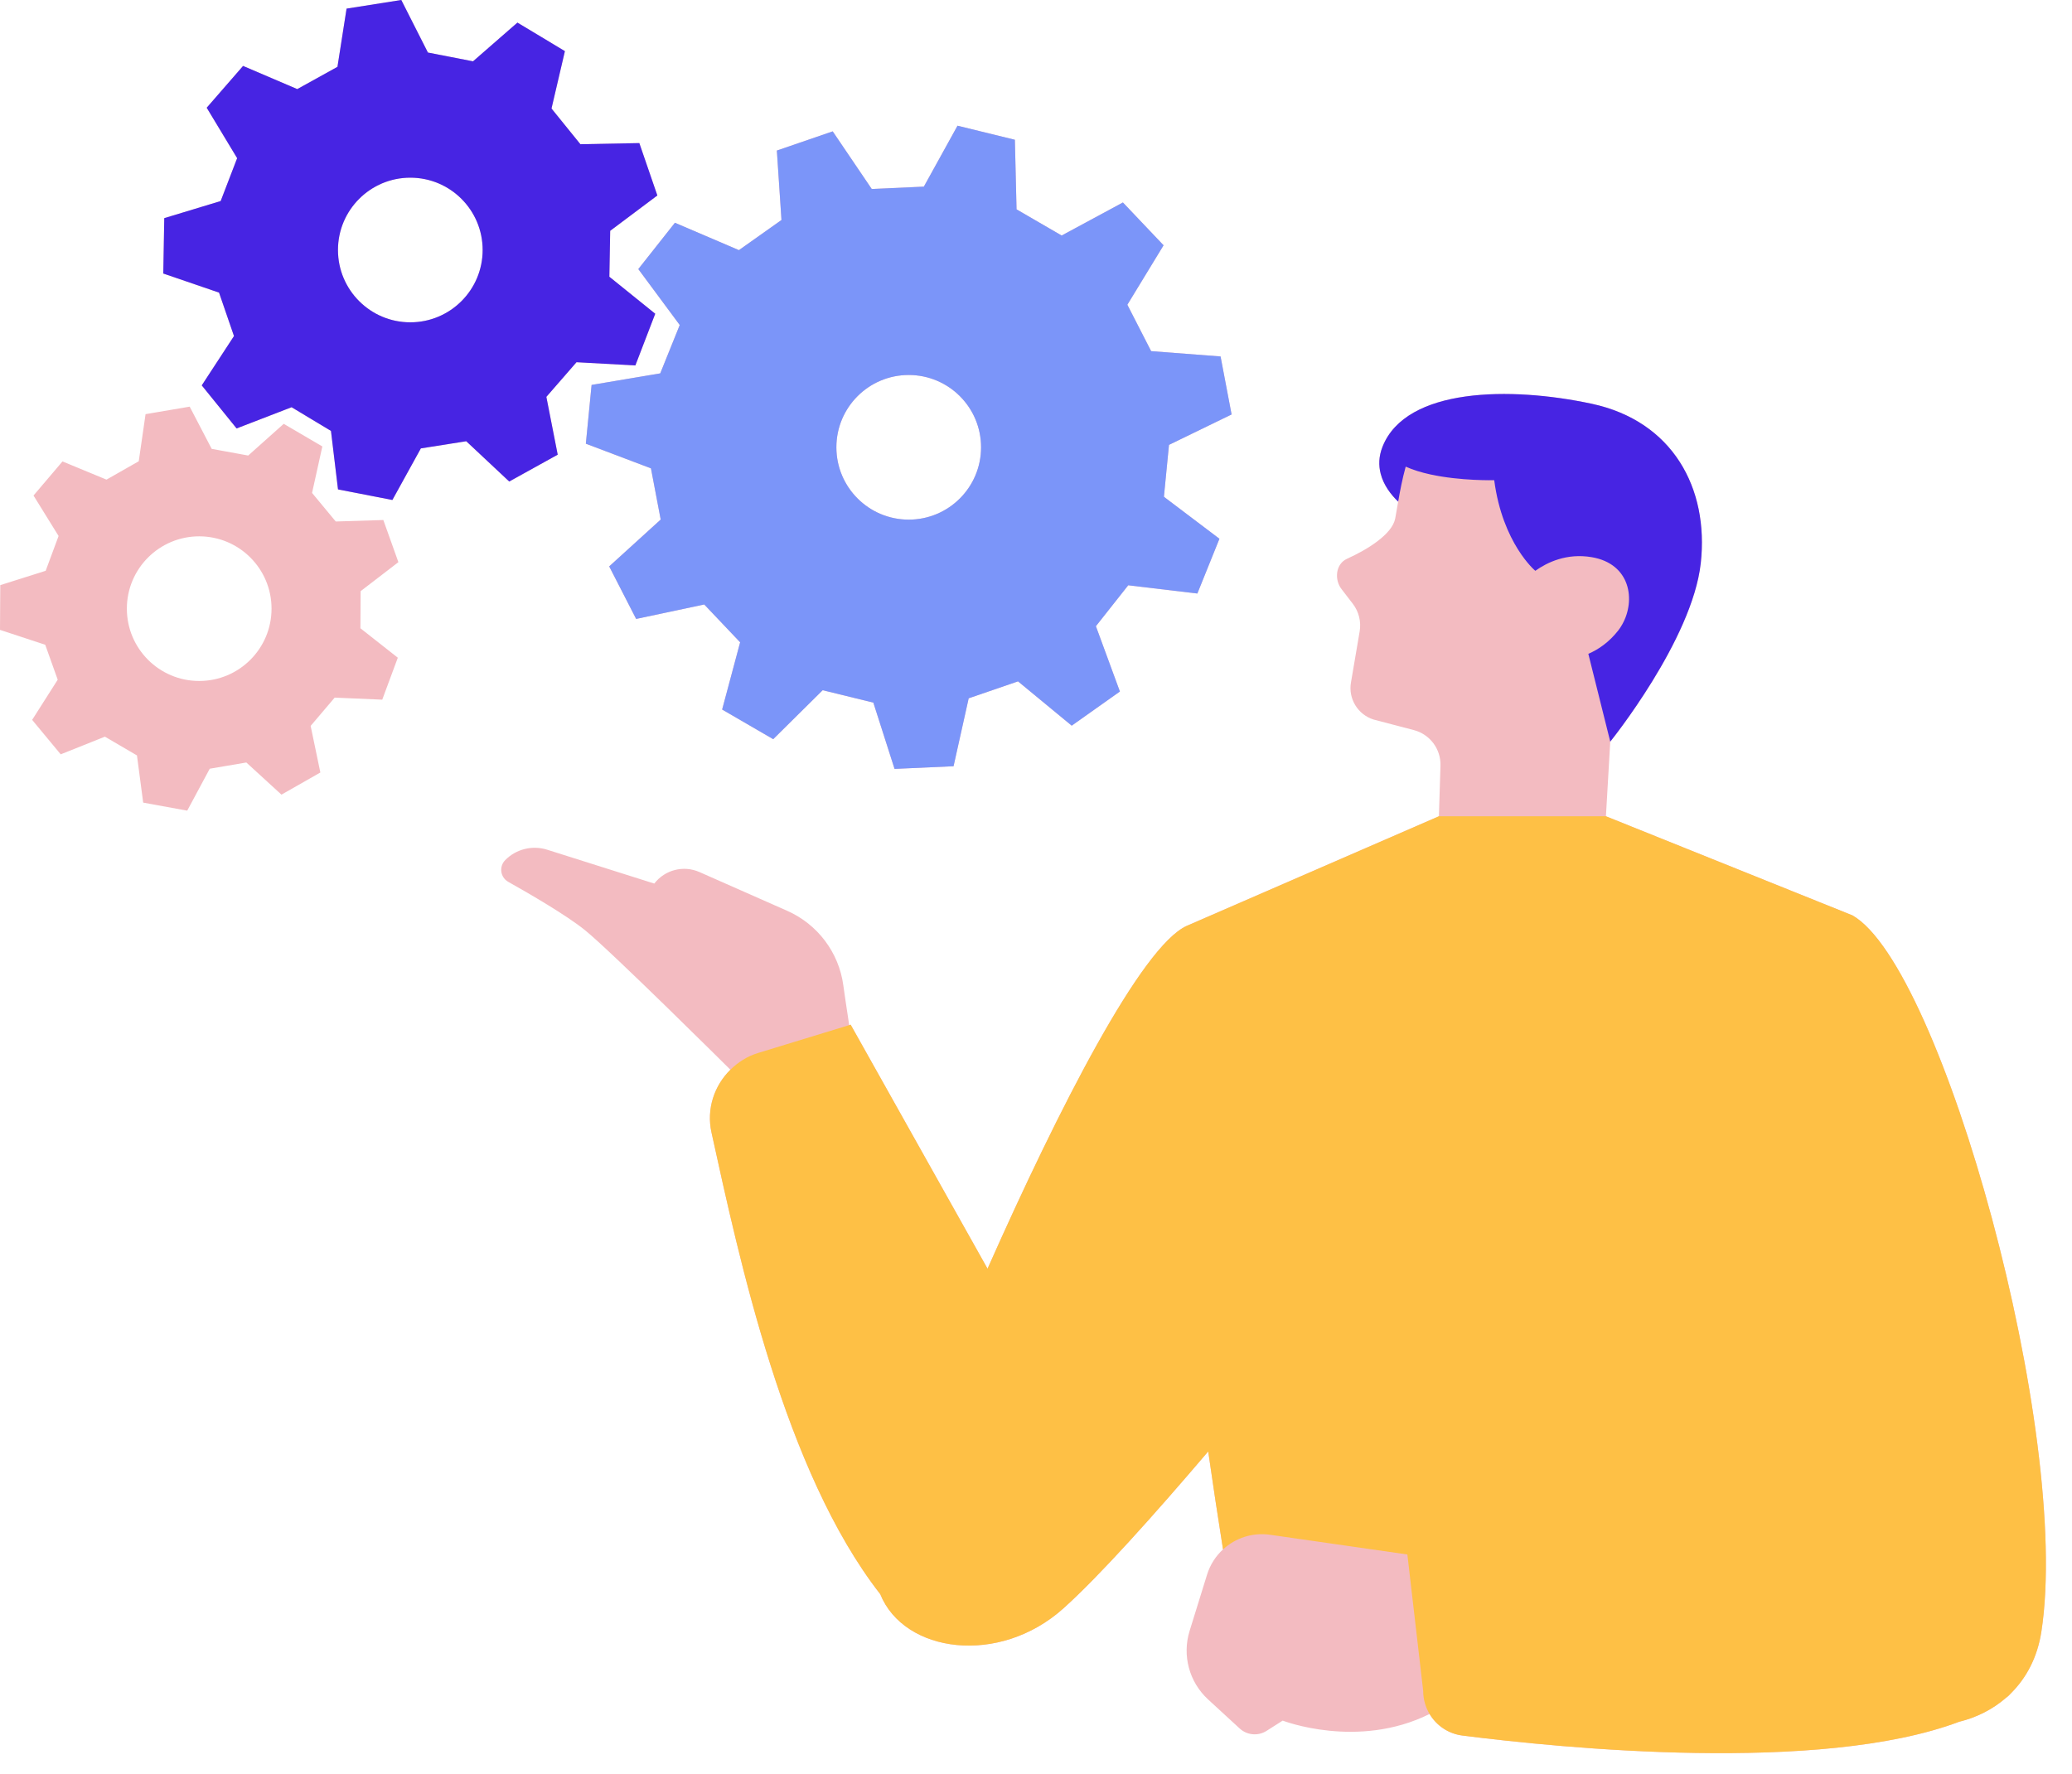<?xml version="1.0" encoding="UTF-8"?><svg xmlns="http://www.w3.org/2000/svg" xmlns:xlink="http://www.w3.org/1999/xlink" height="480.9" preserveAspectRatio="xMidYMid meet" version="1.0" viewBox="0.0 -0.0 561.5 480.9" width="561.5" zoomAndPan="magnify"><g id="change1_1"><path d="M373.295,130.359c-0.004-0.009-0.009-0.017-0.012-0.026c0.048-0.125,0.114-0.241,0.164-0.365 C373.394,130.098,373.345,130.229,373.295,130.359z M501.983,248.115l-66.786-26.852l1.173-20.235c0,0,22.221-27.549,24.525-48.366 c2.251-20.341-7.614-38.517-29.559-43.22c-21.946-4.703-50.308-4.429-56.68,11.645c-1.058,2.668-1.07,5.109-0.506,7.311 c0.78,3.047,2.697,5.608,4.746,7.583c-0.291,1.677-0.551,3.244-0.797,4.539c-0.826,4.343-7.613,8.48-13.076,10.949 c-3.111,1.407-3.522,5.761-1.343,8.39l2.913,3.79c1.64,2.134,2.316,4.855,1.865,7.508l-2.358,13.858 c-0.748,4.396,1.857,8.67,6.106,10.021l10.942,2.867c4.357,1.142,7.348,5.143,7.209,9.645l-0.423,13.714h0l-68.367,29.72 c-12.25,5.595-34.554,49.194-53.952,92.915l-37.095-66.145l-0.394,0.121c-0.767-5.067-1.386-9.22-1.585-10.729 c-1.185-8.942-6.971-16.615-15.222-20.26l-23.777-10.504c-4.31-1.904-9.363-0.613-12.232,3.125l-29.029-9.178 c-4.016-1.27-8.406-0.185-11.368,2.81c-1.739,1.758-1.34,4.684,0.815,5.895c5.748,3.229,15.793,9.061,20.773,13.084 c7.217,5.829,39.377,37.798,39.377,37.798l0.018,0.087c-4.346,4.303-6.484,10.604-5.09,16.955 c7.512,34.218,19.813,91.944,45.729,125.156c6.462,15.985,32.218,19.495,49.634,3.869c9.786-8.78,24.633-25.383,39.248-42.547 c1.289,9.038,2.669,18.076,4.014,26.552c-1.961,1.805-3.483,4.124-4.32,6.823l-4.735,15.269c-2.059,6.638-0.111,13.869,5.004,18.575 l8.561,7.877c2.003,1.843,4.995,2.108,7.291,0.646l4.365-2.78c0,0,20.339,7.902,39.805-1.794c1.86,3.118,5.073,5.354,8.904,5.842 c26.673,3.397,96.955,10.432,134.62-3.737c4.645-1.139,9.023-3.299,12.68-6.484c0.001-0.001,0.002-0.001,0.003-0.002 c0.545-0.388,1.017-0.847,1.452-1.343c4.082-4.097,7.06-9.617,8.136-16.577C561.467,388.839,526.339,261.907,501.983,248.115z M172.974,72.939c5.244-6.637,4.678-5.92,9.922-12.557l17.344,7.422c5.049-3.578,6.484-4.594,11.533-8.172l-1.252-18.824 c8-2.748,7.136-2.451,15.136-5.199l10.579,15.62c6.182-0.28,7.938-0.359,14.12-0.639l9.123-16.513 c8.216,2.014,7.329,1.796,15.544,3.809l0.454,18.86c5.352,3.107,6.872,3.989,12.224,7.096l16.602-8.959 c5.823,6.135,5.194,5.473,11.017,11.608l-9.814,16.112c2.823,5.507,3.625,7.071,6.447,12.579l18.81,1.439 c1.581,8.309,1.411,7.412,2.992,15.722l-16.967,8.248c-0.603,6.159-0.774,7.908-1.377,14.067l15.046,11.38 c-3.162,7.845-2.821,6.998-5.983,14.844l-18.733-2.234c-3.837,4.855-4.927,6.234-8.763,11.09l6.505,17.708 c-6.902,4.89-6.156,4.362-13.058,9.253l-14.551-12.007c-5.853,2.01-7.515,2.581-13.368,4.592l-4.102,18.414 c-8.45,0.383-7.538,0.341-15.988,0.724l-5.749-17.968c-6.011-1.473-7.718-1.892-13.728-3.365l-13.406,13.273 c-7.315-4.246-6.526-3.788-13.841-8.034l4.878-18.224c-4.26-4.489-5.47-5.764-9.73-10.253l-18.454,3.919 c-3.858-7.527-3.442-6.715-7.3-14.242l13.956-12.694c-1.157-6.079-1.485-7.806-2.642-13.885l-17.643-6.681 c0.824-8.418,0.735-7.509,1.558-15.928l18.603-3.134c2.314-5.74,2.971-7.37,5.284-13.11L172.974,72.939z M226.653,121.25 c0,10.827,8.777,19.604,19.604,19.604c10.827,0,19.604-8.777,19.604-19.604s-8.777-19.604-19.604-19.604 C235.43,101.646,226.653,110.423,226.653,121.25z M97.731,160.241c-0.025,4.155-0.036,5.904-0.062,10.059l10.136,7.984 c-2.152,5.801-2.067,5.572-4.218,11.372L90.696,189.1c-2.69,3.167-3.823,4.5-6.513,7.666l2.632,12.632 c-5.377,3.06-5.164,2.939-10.541,6l-9.517-8.713c-4.096,0.696-5.821,0.99-9.917,1.686l-6.103,11.369 c-6.086-1.112-5.846-1.068-11.932-2.179l-1.69-12.792c-3.586-2.1-5.095-2.983-8.681-5.083l-11.983,4.786 c-3.948-4.764-3.792-4.575-7.739-9.339l6.928-10.886c-1.397-3.913-1.985-5.561-3.383-9.474L0,170.737 c0.038-6.187,0.037-5.942,0.074-12.129l12.304-3.886c1.445-3.896,2.053-5.536,3.498-9.432l-6.794-10.97 c4.006-4.715,3.848-4.529,7.853-9.244l11.923,4.932c3.611-2.056,5.131-2.921,8.742-4.976l1.847-12.77 c6.099-1.037,5.858-0.996,11.958-2.033l5.963,11.442c4.088,0.747,5.808,1.061,9.896,1.808l9.623-8.596 c5.339,3.126,5.128,3.003,10.467,6.129l-2.787,12.599c2.651,3.2,3.767,4.546,6.419,7.746l12.897-0.399 c2.08,5.827,1.998,5.596,4.079,11.423L97.731,160.241z M73.586,164.985c0-10.827-8.777-19.604-19.604-19.604 s-19.604,8.777-19.604,19.604c0,10.827,8.777,19.604,19.604,19.604S73.586,175.812,73.586,164.985z M138.001,130.525l-11.653-10.921 c-5.08,0.803-7.219,1.141-12.299,1.943l-7.718,13.982c-7.517-1.464-7.22-1.406-14.736-2.87l-1.907-15.857 c-4.408-2.65-6.263-3.766-10.671-6.417l-14.9,5.75c-4.817-5.953-4.627-5.718-9.444-11.671l8.732-13.373 c-1.673-4.864-2.377-6.911-4.05-11.775l-15.11-5.173c0.136-7.657,0.131-7.354,0.267-15.011l15.285-4.632 c1.845-4.801,2.622-6.822,4.466-11.623l-8.25-13.675c5.026-5.778,4.828-5.549,9.854-11.327l14.686,6.277 c4.499-2.492,6.393-3.541,10.892-6.033l2.471-15.779c7.564-1.195,7.265-1.148,14.829-2.343l7.215,14.248 c5.048,0.983,7.174,1.397,12.222,2.38l12.035-10.499c6.563,3.946,6.303,3.79,12.866,7.737l-3.631,15.553 c3.235,3.998,4.597,5.681,7.832,9.679l15.968-0.307c2.491,7.241,2.392,6.955,4.883,14.197l-12.779,9.58 c-0.092,5.142-0.13,7.307-0.222,12.449l12.43,10.029c-2.747,7.148-2.638,6.866-5.385,14.014l-15.947-0.876 c-3.376,3.88-4.797,5.514-8.172,9.394l3.075,15.672C144.436,126.962,144.7,126.815,138.001,130.525z M130.795,67.765 c0-10.827-8.777-19.604-19.604-19.604c-10.827,0-19.604,8.777-19.604,19.604c0,10.827,8.777,19.604,19.604,19.604 C122.018,87.369,130.795,78.592,130.795,67.765z" fill="#f3bbc1"/></g><g id="change2_1"><path d="M553.198,442.301c-1.076,6.961-4.055,12.48-8.136,16.577c-0.436,0.495-0.907,0.955-1.452,1.343 c-0.001,0.001-0.002,0.001-0.003,0.002c-3.657,3.185-8.035,5.345-12.68,6.484c-37.665,14.169-107.947,7.134-134.62,3.737 c-3.831-0.488-7.044-2.724-8.904-5.842c-1.098-1.839-1.728-3.984-1.728-6.262l-4.285-36.976l-37.212-5.344 c-4.77-0.685-9.402,0.886-12.747,3.966c-1.346-8.475-2.725-17.513-4.014-26.552c-14.615,17.165-29.462,33.767-39.248,42.547 c-17.416,15.626-43.172,12.115-49.634-3.869c-25.916-33.212-38.217-90.938-45.729-125.156c-1.394-6.351,0.744-12.652,5.09-16.955 c2.059-2.039,4.57-3.67,7.517-4.571l24.714-7.556l0.394-0.121l37.095,66.145c19.398-43.72,41.702-87.319,53.952-92.915l68.367-29.72 h0h45.262l66.786,26.852C526.339,261.907,561.467,388.839,553.198,442.301z" fill="#fec045"/></g><g id="change3_1"><path d="M316.79,120.592l16.967-8.248c-1.581-8.309-1.411-7.412-2.992-15.722l-18.81-1.439 c-2.823-5.507-3.625-7.072-6.447-12.579l9.814-16.112c-5.823-6.135-5.194-5.473-11.017-11.608l-16.602,8.959 c-5.352-3.107-6.872-3.989-12.224-7.096l-0.454-18.86c-8.215-2.013-7.328-1.796-15.544-3.809l-9.123,16.513 c-6.182,0.28-7.938,0.36-14.12,0.639l-10.579-15.62c-8,2.748-7.136,2.451-15.136,5.199l1.252,18.824 c-5.049,3.578-6.484,4.594-11.533,8.172l-17.344-7.422c-5.244,6.637-4.678,5.92-9.922,12.557l11.23,15.158 c-2.313,5.74-2.971,7.37-5.284,13.11l-18.603,3.134c-0.824,8.418-0.735,7.509-1.558,15.928l17.643,6.681 c1.157,6.079,1.485,7.806,2.642,13.885l-13.956,12.694c3.858,7.527,3.442,6.715,7.3,14.242l18.454-3.919 c4.26,4.489,5.47,5.764,9.73,10.253l-4.878,18.224c7.315,4.246,6.526,3.788,13.841,8.034l13.406-13.273 c6.011,1.473,7.718,1.892,13.728,3.365l5.749,17.968c8.45-0.383,7.538-0.341,15.988-0.724l4.102-18.414 c5.853-2.01,7.515-2.581,13.368-4.592l14.551,12.007c6.902-4.89,6.156-4.362,13.058-9.253l-6.505-17.708 c3.837-4.856,4.927-6.235,8.763-11.09l18.733,2.234c3.162-7.845,2.821-6.998,5.983-14.844l-15.046-11.38 C316.016,128.5,316.187,126.751,316.79,120.592z M246.258,140.854c-10.827,0-19.604-8.777-19.604-19.604s8.777-19.604,19.604-19.604 c10.827,0,19.604,8.777,19.604,19.604S257.085,140.854,246.258,140.854z" fill="#7b95f9"/></g><g id="change4_1"><path d="M460.896,152.662c-2.304,20.817-24.525,48.366-24.525,48.366l-5.941-23.794c2.795-1.212,5.62-3.17,8.11-6.337 c0.411-0.522,0.767-1.091,1.098-1.679c3.648-6.479,2.269-16.399-8.3-18.189c-6.766-1.146-12.051,1.398-15.277,3.697 c0,0-8.874-7.367-11.136-24.563c0,0-9.045,0.238-17.295-1.56c-2.377-0.518-4.685-1.203-6.694-2.114 c-0.956,3.488-1.554,6.693-2.039,9.491c-2.049-1.975-3.966-4.535-4.746-7.583c-0.564-2.202-0.552-4.643,0.506-7.311 c6.372-16.074,34.734-16.347,56.68-11.645C453.282,114.145,463.147,132.321,460.896,152.662z M165.356,62.568 c-0.092,5.142-0.13,7.307-0.222,12.449l12.43,10.029c-2.747,7.148-2.638,6.866-5.385,14.014l-15.947-0.876 c-3.376,3.88-4.797,5.514-8.172,9.394l3.075,15.672c-6.699,3.71-6.434,3.564-13.133,7.274l-11.653-10.921 c-5.08,0.803-7.219,1.141-12.299,1.943l-7.718,13.982c-7.517-1.464-7.22-1.406-14.736-2.87l-1.907-15.857 c-4.408-2.65-6.263-3.766-10.671-6.417l-14.9,5.75c-4.817-5.953-4.627-5.718-9.444-11.671l8.732-13.373 c-1.673-4.864-2.377-6.911-4.05-11.775l-15.11-5.173c0.136-7.657,0.131-7.354,0.267-15.011l15.285-4.632 c1.845-4.801,2.622-6.822,4.466-11.623l-8.25-13.675c5.026-5.778,4.828-5.549,9.854-11.327l14.686,6.277 c4.499-2.492,6.393-3.541,10.892-6.033l2.471-15.779c7.564-1.195,7.265-1.148,14.829-2.343l7.215,14.248 c5.048,0.983,7.174,1.397,12.222,2.38l12.035-10.499c6.563,3.946,6.303,3.79,12.866,7.737l-3.631,15.553 c3.235,3.998,4.597,5.681,7.832,9.679l15.968-0.307c2.491,7.241,2.392,6.955,4.883,14.197L165.356,62.568z M130.795,67.765 c0-10.827-8.777-19.604-19.604-19.604c-10.827,0-19.604,8.777-19.604,19.604c0,10.827,8.777,19.604,19.604,19.604 C122.018,87.369,130.795,78.592,130.795,67.765z" fill="#4724e3"/></g></svg>